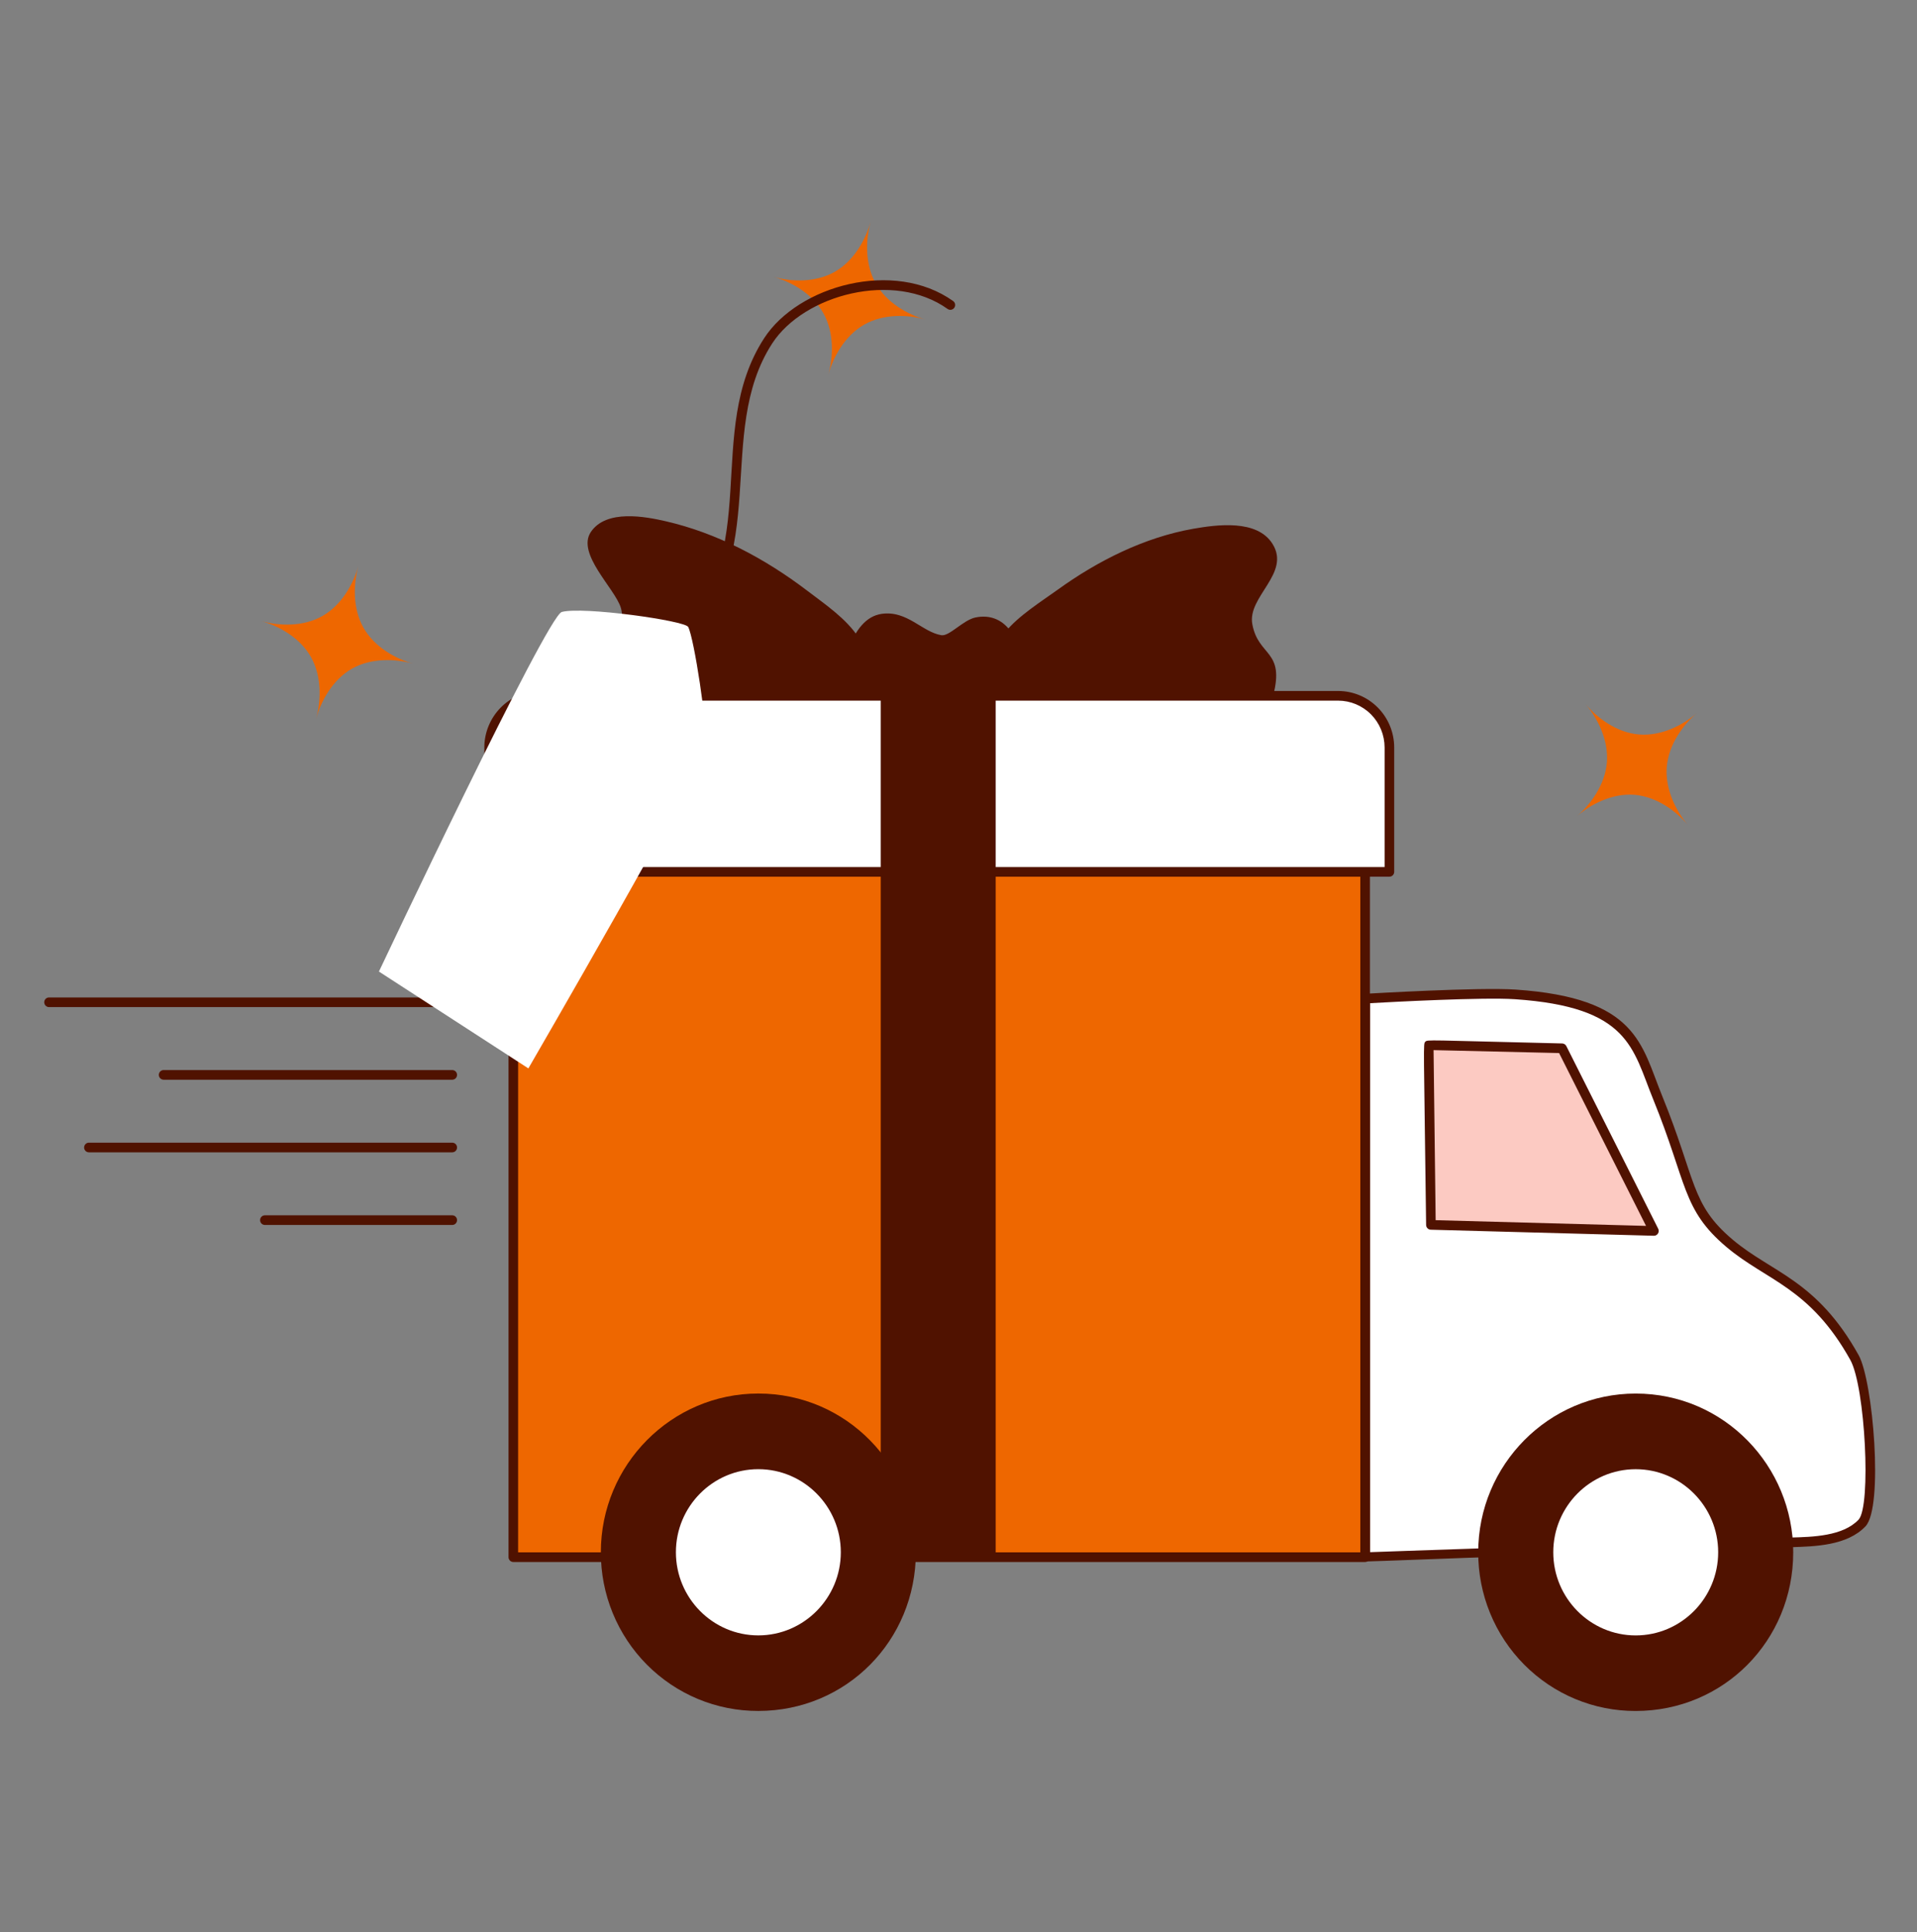 <svg width="130" height="131" viewBox="0 0 130 131" fill="none" xmlns="http://www.w3.org/2000/svg">
<rect x="0" y="0" width="130" height="131" fill="#808080" stroke="none"/>
<path d="M90.741 47.176H36.643C34.714 47.176 33.169 48.76 33.169 50.677V59.111H94.222V50.677C94.22 49.748 93.853 48.857 93.201 48.201C92.548 47.544 91.664 47.176 90.742 47.176H90.741Z" fill="white"/>
<path d="M125.764 92.046C122.96 87.011 119.979 86.568 117.292 84.299C114.343 81.814 114.74 80.122 112.408 74.401C111.076 71.128 110.904 67.973 102.749 67.419C100.269 67.251 92.575 67.706 92.575 67.706V105.575L121.463 104.57C123.098 104.527 125.146 104.446 126.272 103.258C127.296 102.177 126.765 93.851 125.762 92.046H125.764Z" fill="white"/>
<path d="M126.047 91.887C123.197 86.763 120.165 86.299 117.501 84.048C114.635 81.632 115.047 80.014 112.709 74.277C111.296 70.808 111.041 67.654 102.771 67.093C100.299 66.925 92.871 67.362 92.556 67.38C92.473 67.385 92.395 67.421 92.338 67.482C92.282 67.543 92.25 67.623 92.25 67.707C92.25 105.807 92.191 105.657 92.349 105.811C92.506 105.964 92.36 105.788 121.472 104.898C123.072 104.848 125.263 104.797 126.508 103.483C127.741 102.182 127.019 93.634 126.047 91.887ZM126.038 103.032C124.978 104.15 122.942 104.204 121.452 104.243L92.9 105.236V68.016C94.354 67.935 100.576 67.601 102.727 67.746C110.506 68.273 110.701 71.075 112.107 74.525C114.43 80.226 114.052 81.996 117.083 84.55C119.79 86.837 122.728 87.266 125.48 92.207C126.489 94.023 126.905 102.115 126.037 103.032H126.038Z" fill="#501200"/>
<path d="M92.575 59.111H34.81V105.575H92.575V59.111Z" fill="#EE6700"/>
<path d="M105.931 71.073L112.161 83.457L97.036 83.046L96.886 70.862L105.931 71.073Z" fill="#FCCAC2"/>
<path d="M112.161 83.783L97.027 83.373C96.943 83.371 96.863 83.336 96.804 83.276C96.745 83.216 96.712 83.135 96.711 83.05C96.556 70.63 96.504 70.781 96.657 70.629C96.811 70.475 96.686 70.526 105.937 70.745C105.996 70.746 106.054 70.764 106.103 70.795C106.153 70.827 106.193 70.872 106.22 70.924L112.45 83.308C112.475 83.358 112.487 83.413 112.485 83.469C112.483 83.525 112.466 83.58 112.437 83.627C112.408 83.675 112.368 83.715 112.319 83.742C112.271 83.769 112.216 83.783 112.16 83.783H112.161ZM97.357 82.727L111.625 83.114L105.729 71.396L97.216 71.198L97.358 82.728L97.357 82.727Z" fill="#501200"/>
<path d="M67.521 47.176H59.725V105.575H67.521V47.176Z" fill="#501200"/>
<path d="M86.297 36.878C85.246 35.187 82.491 35.576 80.909 35.852C77.611 36.435 74.464 38.007 71.729 39.98C70.71 40.718 69.031 41.767 68.171 42.858C67.719 42.313 67.092 42.007 66.217 42.184C65.429 42.346 64.528 43.513 63.778 43.388C62.39 43.15 61.429 41.73 59.848 41.941C59.126 42.035 58.603 42.589 58.235 43.248C57.424 41.956 55.877 40.916 54.771 40.071C51.854 37.846 48.595 36.133 45.157 35.343C43.779 35.024 41.115 34.511 40.069 36.067C39.077 37.542 41.699 39.892 42.101 41.205C42.353 42.02 41.908 42.853 41.705 43.62C41.165 45.626 40.987 46.375 41.871 47.175H86.335C87.153 44.058 85.331 44.534 84.925 42.318C84.577 40.448 87.546 38.877 86.297 36.878Z" fill="#501200"/>
<path d="M90.742 46.848H69.773C69.553 45.597 69.367 43.851 68.485 42.728C67.9 41.972 67.094 41.672 66.153 41.864C65.317 42.035 64.378 43.159 63.833 43.066C62.527 42.843 61.528 41.384 59.807 41.616C57.597 41.906 57.004 45.684 57.024 46.848H36.644C34.506 46.848 32.845 48.611 32.845 50.677V59.111C32.845 59.197 32.879 59.281 32.94 59.342C33.001 59.404 33.084 59.438 33.17 59.438H34.485V105.575C34.485 105.662 34.52 105.745 34.581 105.807C34.642 105.868 34.724 105.902 34.81 105.902H92.576C92.662 105.902 92.745 105.868 92.806 105.807C92.867 105.745 92.901 105.662 92.901 105.575V59.438H94.222C94.308 59.438 94.391 59.404 94.451 59.342C94.512 59.281 94.547 59.197 94.547 59.111V50.677C94.546 49.661 94.144 48.687 93.431 47.969C92.718 47.251 91.75 46.848 90.742 46.848H90.742ZM58.736 43.068C59.072 42.592 59.46 42.322 59.89 42.265C60.698 42.157 61.339 42.546 62.016 42.956C63.863 44.074 64.218 43.847 65.326 43.049C65.659 42.81 66.004 42.561 66.281 42.504C68.341 42.089 68.775 44.789 69.113 46.848H57.671C57.66 46.282 57.895 44.258 58.735 43.067L58.736 43.068ZM92.25 105.247H35.135V59.438H92.25V105.247ZM93.896 58.783H33.493V50.677C33.493 48.965 34.871 47.503 36.643 47.503H90.742C91.577 47.503 92.379 47.837 92.971 48.432C93.562 49.027 93.895 49.834 93.896 50.677V58.783Z" fill="#501200"/>
<path d="M51.425 99.281C54.696 99.281 57.344 101.95 57.344 105.24C57.344 108.531 54.695 111.205 51.425 111.205C48.155 111.205 45.511 108.531 45.511 105.24C45.511 101.95 48.16 99.281 51.425 99.281Z" fill="white"/>
<path d="M51.425 94.48C45.537 94.48 40.746 99.307 40.746 105.24C40.742 106.655 41.015 108.056 41.55 109.363C42.085 110.671 42.872 111.859 43.864 112.859C44.857 113.859 46.036 114.651 47.333 115.191C48.631 115.73 50.022 116.005 51.425 116.001C57.384 116.001 62.108 111.24 62.108 105.24C62.108 99.392 57.417 94.48 51.425 94.48ZM51.425 110.878C48.343 110.878 45.836 108.349 45.836 105.241C45.836 102.133 48.343 99.609 51.425 99.609C54.507 99.609 57.019 102.135 57.019 105.241C57.019 108.347 54.509 110.878 51.425 110.878Z" fill="#501200"/>
<path d="M110.923 99.284C114.194 99.284 116.842 101.953 116.842 105.243C116.842 108.533 114.193 111.207 110.923 111.207C107.653 111.207 105.009 108.533 105.009 105.243C105.009 101.953 107.658 99.284 110.923 99.284Z" fill="white"/>
<path d="M110.923 94.482C105.035 94.482 100.244 99.31 100.244 105.243C100.24 106.657 100.513 108.058 101.048 109.366C101.583 110.673 102.37 111.861 103.362 112.861C104.355 113.861 105.534 114.654 106.831 115.193C108.129 115.732 109.52 116.008 110.923 116.003C116.882 116.003 121.606 111.243 121.606 105.243C121.606 99.394 116.915 94.482 110.923 94.482ZM110.923 110.88C107.841 110.88 105.334 108.351 105.334 105.243C105.334 102.135 107.841 99.611 110.923 99.611C114.005 99.611 116.517 102.137 116.517 105.243C116.517 108.349 114.007 110.88 110.923 110.88Z" fill="#501200"/>
<path d="M30.669 73.204H11.096C11.01 73.204 10.927 73.17 10.866 73.108C10.805 73.047 10.771 72.964 10.771 72.877C10.771 72.79 10.805 72.707 10.866 72.645C10.927 72.584 11.01 72.549 11.096 72.549H30.669C30.755 72.549 30.838 72.584 30.899 72.645C30.96 72.707 30.994 72.79 30.994 72.877C30.994 72.964 30.96 73.047 30.899 73.108C30.838 73.17 30.755 73.204 30.669 73.204Z" fill="#501200"/>
<path d="M30.669 68.281H3.325C3.239 68.281 3.156 68.246 3.095 68.185C3.034 68.123 3 68.04 3 67.953C3 67.866 3.034 67.783 3.095 67.721C3.156 67.66 3.239 67.626 3.325 67.626H30.669C30.755 67.626 30.837 67.66 30.898 67.721C30.959 67.783 30.994 67.866 30.994 67.953C30.994 68.04 30.959 68.123 30.898 68.185C30.837 68.246 30.755 68.281 30.669 68.281Z" fill="#501200"/>
<path d="M30.669 83.052H17.963C17.877 83.052 17.794 83.017 17.733 82.956C17.672 82.894 17.638 82.811 17.638 82.724C17.638 82.637 17.672 82.554 17.733 82.492C17.794 82.431 17.877 82.397 17.963 82.397H30.669C30.755 82.397 30.838 82.431 30.898 82.492C30.959 82.554 30.994 82.637 30.994 82.724C30.994 82.811 30.959 82.894 30.898 82.956C30.838 83.017 30.755 83.052 30.669 83.052Z" fill="#501200"/>
<path d="M30.669 78.127H6.029C5.943 78.127 5.86 78.093 5.799 78.031C5.738 77.97 5.704 77.886 5.704 77.8C5.704 77.713 5.738 77.629 5.799 77.568C5.86 77.507 5.943 77.472 6.029 77.472H30.669C30.755 77.472 30.837 77.507 30.899 77.568C30.96 77.629 30.994 77.713 30.994 77.799C30.994 77.886 30.96 77.969 30.899 78.031C30.838 78.093 30.756 78.127 30.669 78.127H30.669Z" fill="#501200"/>
<path d="M115.056 48.356C114.134 49.155 113.153 50.48 113.03 52.008C112.912 53.532 113.673 55.002 114.461 55.93C113.672 55 112.354 54.013 110.837 53.888C109.325 53.77 107.866 54.537 106.944 55.33C107.867 54.536 108.848 53.207 108.971 51.683C109.089 50.155 108.328 48.69 107.54 47.755C108.328 48.69 109.647 49.679 111.164 49.798C112.676 49.916 114.135 49.155 115.056 48.356Z" fill="#EE6700"/>
<path d="M62.743 21.66C61.575 21.331 59.934 21.255 58.609 22.006C57.285 22.757 56.502 24.216 56.175 25.394C56.502 24.216 56.583 22.557 55.832 21.228C55.087 19.894 53.645 19.105 52.47 18.775C53.644 19.105 55.285 19.18 56.609 18.429C57.928 17.678 58.711 16.219 59.038 15.041C58.712 16.219 58.636 17.878 59.382 19.207C60.127 20.541 61.575 21.331 62.743 21.66Z" fill="#EE6700"/>
<path d="M28.006 44.99C26.832 44.666 25.191 44.585 23.866 45.336C22.542 46.092 21.765 47.546 21.437 48.729C21.764 47.546 21.84 45.892 21.094 44.558C20.349 43.229 18.901 42.44 17.732 42.11C18.901 42.439 20.542 42.515 21.866 41.764C23.191 41.013 23.974 39.554 24.301 38.377C23.974 39.554 23.893 41.207 24.639 42.542C25.389 43.877 26.832 44.666 28.006 44.99Z" fill="#EE6700"/>
<path d="M46.019 43.682C45.953 43.682 45.889 43.662 45.835 43.624C45.781 43.587 45.739 43.534 45.715 43.473C45.692 43.411 45.687 43.344 45.702 43.28C45.717 43.215 45.751 43.157 45.799 43.112C51.864 37.52 47.663 29.321 51.828 22.919C54.144 19.36 60.635 17.554 64.638 20.413C64.708 20.463 64.755 20.539 64.769 20.625C64.783 20.71 64.763 20.797 64.713 20.868C64.664 20.938 64.588 20.986 64.504 21.001C64.42 21.016 64.333 20.997 64.262 20.947C60.604 18.335 54.515 19.984 52.372 23.277C48.387 29.402 52.491 37.829 46.238 43.595C46.178 43.651 46.1 43.681 46.019 43.682Z" fill="#501200"/>
<path d="M46.671 42.508C47.08 43.317 47.958 49.136 47.884 50.598C47.824 51.745 35.831 72.437 35.831 72.437L25.697 65.87C25.697 65.87 37.088 41.758 38.099 41.489C39.551 41.106 46.463 42.08 46.671 42.508Z" fill="white"/>
</svg>
